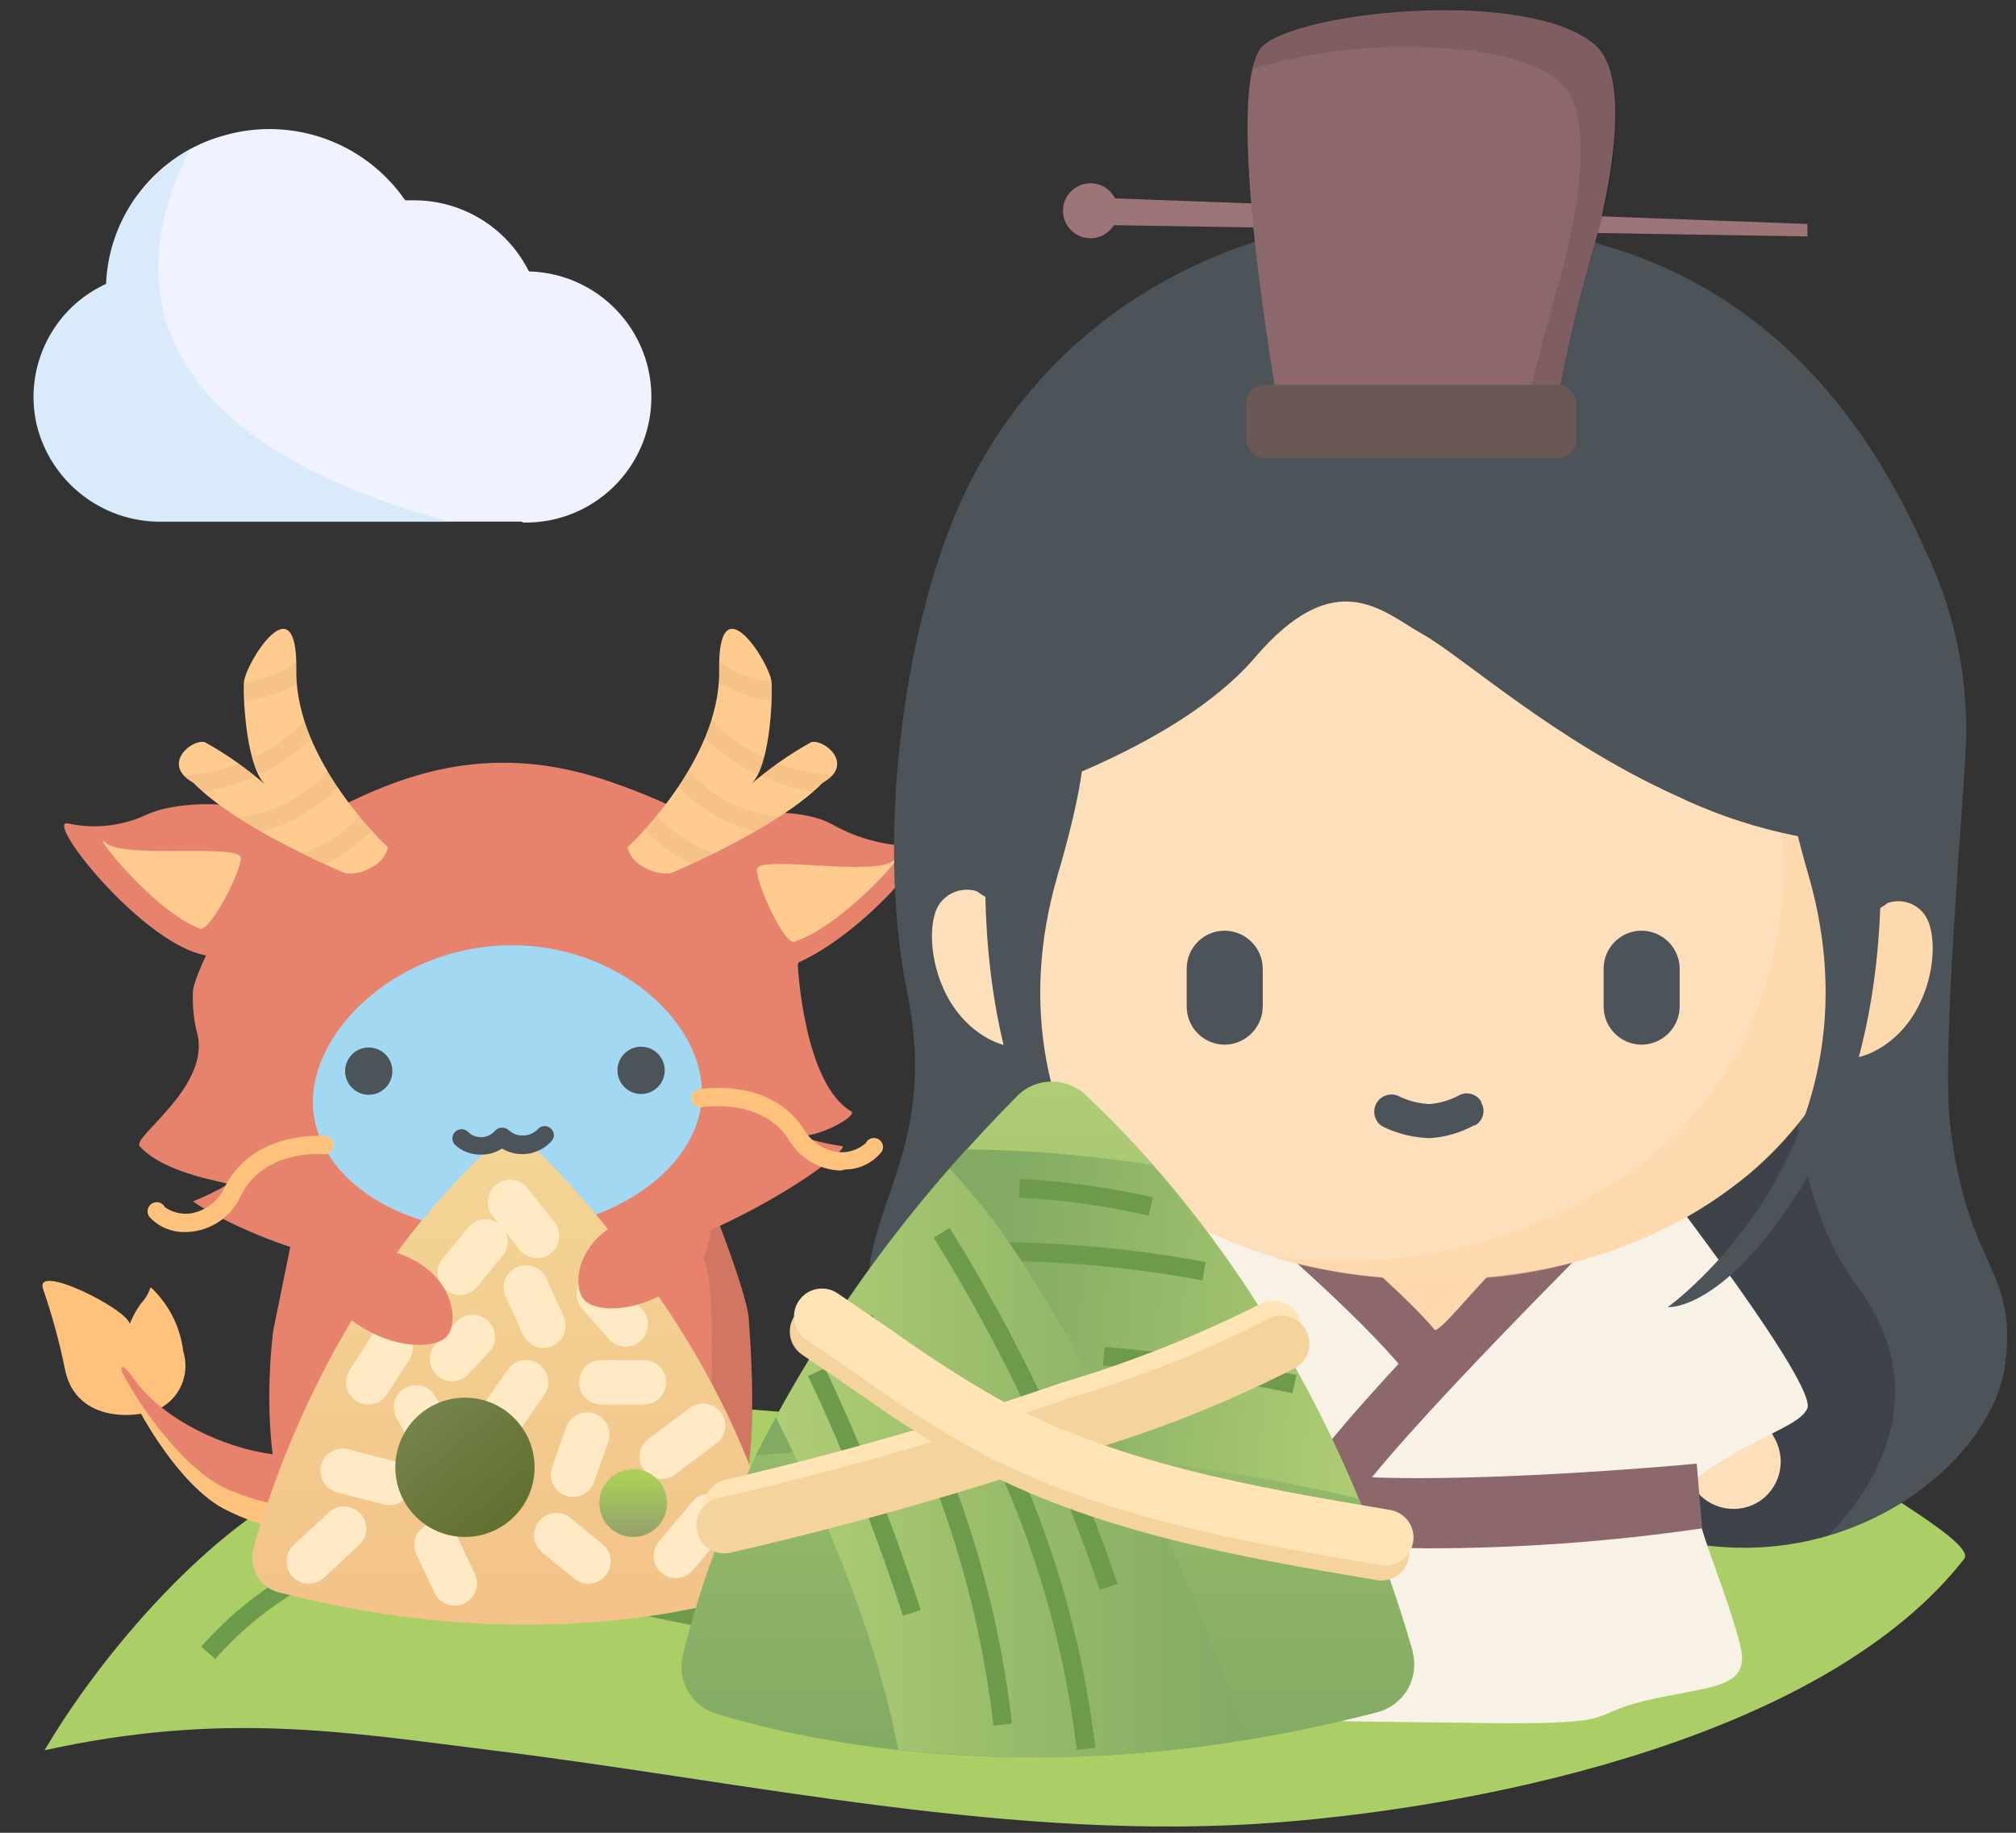 <svg id="ealld7u5h6k71" xmlns="http://www.w3.org/2000/svg" xmlns:xlink="http://www.w3.org/1999/xlink" viewBox="0 0 110 100" shape-rendering="geometricPrecision" text-rendering="geometricPrecision"><rect x="0" y="0" width="110" height="100" fill="#333333" stroke="none"/><style><![CDATA[#ealld7u5h6k718_tr {animation: ealld7u5h6k718_tr__tr 3000ms linear infinite normal forwards}@keyframes ealld7u5h6k718_tr__tr { 0% {transform: translate(27.041px,68.281px) rotate(0deg)} 6.667% {transform: translate(27.041px,68.281px) rotate(0deg);animation-timing-function: cubic-bezier(0,0,0.58,1)} 23.333% {transform: translate(27.041px,68.281px) rotate(-4deg)} 43.333% {transform: translate(27.041px,68.281px) rotate(4deg);animation-timing-function: cubic-bezier(0.42,0,1,1)} 60% {transform: translate(27.041px,68.281px) rotate(0deg)} 100% {transform: translate(27.041px,68.281px) rotate(0deg)} }#ealld7u5h6k750_tr {animation: ealld7u5h6k750_tr__tr 3000ms linear infinite normal forwards}@keyframes ealld7u5h6k750_tr__tr { 0% {transform: translate(19.163px,81.76px) rotate(0deg)} 3.333% {transform: translate(19.163px,81.76px) rotate(0deg);animation-timing-function: cubic-bezier(0.42,0,1,1)} 16.667% {transform: translate(19.163px,81.76px) rotate(-11.597deg)} 33.333% {transform: translate(19.163px,81.76px) rotate(12.029deg)} 50% {transform: translate(19.163px,81.76px) rotate(-11.597deg)} 66.667% {transform: translate(19.163px,81.76px) rotate(0deg)} 100% {transform: translate(19.163px,81.76px) rotate(0deg)} }#ealld7u5h6k788_tr {animation: ealld7u5h6k788_tr__tr 3000ms linear infinite normal forwards}@keyframes ealld7u5h6k788_tr__tr { 0% {transform: translate(78.101px,82.704px) rotate(0deg)} 6.667% {transform: translate(78.101px,82.704px) rotate(0deg)} 23.333% {transform: translate(78.101px,82.704px) rotate(3deg)} 43.333% {transform: translate(78.101px,82.704px) rotate(-4deg)} 60% {transform: translate(78.101px,82.704px) rotate(0deg)} 100% {transform: translate(78.101px,82.704px) rotate(0deg)} }#ealld7u5h6k7128_tr {animation: ealld7u5h6k7128_tr__tr 3000ms linear infinite normal forwards}@keyframes ealld7u5h6k7128_tr__tr { 0% {transform: translate(78.101px,69.031px) rotate(0deg)} 6.667% {transform: translate(78.101px,69.031px) rotate(0deg)} 23.333% {transform: translate(78.101px,69.031px) rotate(4deg)} 43.333% {transform: translate(78.101px,69.031px) rotate(-5deg)} 60% {transform: translate(78.101px,69.031px) rotate(0deg)} 100% {transform: translate(78.101px,69.031px) rotate(0deg)} }#ealld7u5h6k7174_to {animation: ealld7u5h6k7174_to__to 3000ms linear infinite normal forwards}@keyframes ealld7u5h6k7174_to__to { 0% {transform: translate(78.101px,23.77px)} 6.667% {transform: translate(78.101px,23.77px)} 23.333% {transform: translate(81.101px,23.77px)} 43.333% {transform: translate(73.101px,23.77px)} 60% {transform: translate(78.101px,23.77px)} 100% {transform: translate(78.101px,23.77px)} }#ealld7u5h6k7174_tr {animation: ealld7u5h6k7174_tr__tr 3000ms linear infinite normal forwards}@keyframes ealld7u5h6k7174_tr__tr { 0% {transform: rotate(0deg)} 6.667% {transform: rotate(0deg)} 23.333% {transform: rotate(6.575deg)} 43.333% {transform: rotate(-6deg)} 60% {transform: rotate(0deg)} 100% {transform: rotate(0deg)} }#ealld7u5h6k7206_to {animation: ealld7u5h6k7206_to__to 3000ms linear infinite normal forwards}@keyframes ealld7u5h6k7206_to__to { 0% {transform: translate(57.176px,77.448px)} 10% {transform: translate(57.176px,77.448px);animation-timing-function: cubic-bezier(0,0,0.58,1)} 26.667% {transform: translate(57.176px,54.448px);animation-timing-function: cubic-bezier(0.42,0,1,1)} 43.333% {transform: translate(57.176px,77.448px)} 100% {transform: translate(57.176px,77.448px)} }#ealld7u5h6k7206_tr {animation: ealld7u5h6k7206_tr__tr 3000ms linear infinite normal forwards}@keyframes ealld7u5h6k7206_tr__tr { 0% {transform: rotate(0deg)} 10% {transform: rotate(0deg);animation-timing-function: cubic-bezier(0.42,0,0.58,1)} 43.333% {transform: rotate(360deg)} 100% {transform: rotate(360deg)} }#ealld7u5h6k7222_to {animation: ealld7u5h6k7222_to__to 3000ms linear infinite normal forwards}@keyframes ealld7u5h6k7222_to__to { 0% {transform: translate(27.842px,62.222px)} 6.667% {transform: translate(27.842px,62.222px);animation-timing-function: cubic-bezier(0,0,0.58,1)} 23.333% {transform: translate(27.527px,62.222px)} 43.333% {transform: translate(28.842px,62.222px);animation-timing-function: cubic-bezier(0.42,0,1,1)} 60% {transform: translate(27.842px,62.222px)} 100% {transform: translate(27.842px,62.222px)} }#ealld7u5h6k7222_tr {animation: ealld7u5h6k7222_tr__tr 3000ms linear infinite normal forwards}@keyframes ealld7u5h6k7222_tr__tr { 0% {transform: rotate(0deg)} 6.667% {transform: rotate(0deg)} 23.333% {transform: rotate(-5deg)} 43.333% {transform: rotate(4deg)} 60% {transform: rotate(0deg)} 100% {transform: rotate(0deg)} }#ealld7u5h6k7228_to {animation: ealld7u5h6k7228_to__to 3000ms linear infinite normal forwards}@keyframes ealld7u5h6k7228_to__to { 0% {transform: translate(18.685px,17.786px)} 3.333% {transform: translate(18.685px,17.786px)} 30% {transform: translate(30.685px,17.786px)} 63.333% {transform: translate(18.685px,17.786px)} 100% {transform: translate(18.685px,17.786px)} }]]></style><defs><linearGradient id="ealld7u5h6k7186-fill" x1="28.114" y1="62.627" x2="28.114" y2="89.078" spreadMethod="pad" gradientUnits="userSpaceOnUse"><stop id="ealld7u5h6k7186-fill-0" offset="0%" stop-color="rgb(243,213,149)"/><stop id="ealld7u5h6k7186-fill-1" offset="100%" stop-color="rgb(243,194,137)"/></linearGradient><linearGradient id="ealld7u5h6k7204-fill" x1="-2.799" y1="-2.396" x2="2.131" y2="3.394" spreadMethod="pad" gradientUnits="userSpaceOnUse"><stop id="ealld7u5h6k7204-fill-0" offset="0%" stop-color="rgb(116,131,74)"/><stop id="ealld7u5h6k7204-fill-1" offset="100%" stop-color="rgb(95,112,47)"/></linearGradient><linearGradient id="ealld7u5h6k7205-fill" x1="0.006" y1="-1.434" x2="0.006" y2="2.266" spreadMethod="pad" gradientUnits="userSpaceOnUse"><stop id="ealld7u5h6k7205-fill-0" offset="0%" stop-color="rgb(171,207,89)"/><stop id="ealld7u5h6k7205-fill-1" offset="100%" stop-color="rgb(143,155,110)"/></linearGradient><linearGradient id="ealld7u5h6k7208-fill" x1="57.18" y1="59.096" x2="57.18" y2="95.966" spreadMethod="pad" gradientUnits="userSpaceOnUse"><stop id="ealld7u5h6k7208-fill-0" offset="0%" stop-color="rgb(175,205,116)"/><stop id="ealld7u5h6k7208-fill-1" offset="100%" stop-color="rgb(129,170,99)"/></linearGradient><linearGradient id="ealld7u5h6k7209-fill" x1="75.043" y1="74.564" x2="53.665" y2="72.09" spreadMethod="pad" gradientUnits="userSpaceOnUse"><stop id="ealld7u5h6k7209-fill-0" offset="0%" stop-color="rgb(175,205,116)"/><stop id="ealld7u5h6k7209-fill-1" offset="100%" stop-color="rgb(129,170,99)"/></linearGradient><linearGradient id="ealld7u5h6k7213-fill" x1="42.426" y1="80.148" x2="68.086" y2="80.148" spreadMethod="pad" gradientUnits="userSpaceOnUse"><stop id="ealld7u5h6k7213-fill-0" offset="0%" stop-color="rgb(175,205,116)"/><stop id="ealld7u5h6k7213-fill-1" offset="100%" stop-color="rgb(129,170,99)"/></linearGradient></defs><g id="ealld7u5h6k72"><rect id="ealld7u5h6k73" width="110" height="100" rx="0" ry="0" fill="none" stroke="none" stroke-width="1"/><g id="ealld7u5h6k74"><g id="ealld7u5h6k75"><path id="ealld7u5h6k76" d="M37,76.73C48.35,76.91,60,80.07,71.11,81.09C82.5,82.09,81,74.81,100.95,79.71C99.95,80.08,107.95,84.06,107.17,85.06C99.7,94.62,81.7,98.49,69.79,99.43C55.44,100.56,40.84,97.22,26.84,95.5C18.84,94.5,12.13,93.36,2.43,95.5C5.37,90.5,10.93,83.89,16.43,81.07C23.06,77.66,30,76.62,37,76.73Z" fill="rgb(171,206,103)" stroke="none" stroke-width="1"/><path id="ealld7u5h6k77" d="M11.36,90.18C12.85,88.496,14.619,87.082,16.59,86C22.32,82.8,29.16,82.11,35.7,82.62C42.24,83.13,48.64,84.76,55.1,85.91C61.56,87.06,68.24,87.75,74.66,86.37" fill="none" stroke="rgb(110,155,75)" stroke-width="1.02" stroke-miterlimit="10"/><path id="ealld7u5h6k78" d="M34.08,87.3C48,90.19,62.41,93,76.33,90.05C81.886,88.891,87.221,86.849,92.13,84" fill="none" stroke="rgb(110,155,75)" stroke-width="1.22" stroke-miterlimit="10"/></g></g><g id="ealld7u5h6k79"><g id="ealld7u5h6k710"><g id="ealld7u5h6k711"><g id="ealld7u5h6k712"><g id="ealld7u5h6k713"><g id="ealld7u5h6k714"><path id="ealld7u5h6k715" d="M16.58,64.39L14.91,72.6C14.91,72.6,13,86.27,20.55,87C23.02,87.22,25.45,86.21,28.34,86.06C32.96,85.81,34.22,87.4,37.72,86.06C41.22,84.72,41.29,77.64,40.86,72C40.77,70.27,37.86,63.29,37.86,63.29Z" fill="rgb(231,131,109)" stroke="none" stroke-width="1"/></g><g id="ealld7u5h6k716" opacity="0.1"><path id="ealld7u5h6k717" d="M21.3,87.05L21.3,87.05C21.05,87.05,20.79,87.05,20.56,87.05C18.77,86.891,17.184,85.832,16.35,84.24C16.973,84.56,17.652,84.757,18.35,84.82C18.59,84.82,18.82,84.82,19.08,84.82C20.269,84.779,21.451,84.621,22.61,84.35C23.774,84.1,24.953,83.929,26.14,83.84L27.14,83.84C28.223,83.85,29.304,83.95,30.37,84.14L30.67,84.14C31.401,84.288,32.144,84.372,32.89,84.39C33.808,84.383,34.716,84.206,35.57,83.87C37.13,83.29,38.16,81.46,38.57,78.44C38.918,75.552,38.952,72.635,38.67,69.74C38.184,67.541,37.488,65.395,36.59,63.33L37.89,63.26L37.89,63.26C38.19,63.98,40.8,70.34,40.89,71.95C41.18,74.844,41.15,77.762,40.8,80.65C40.34,83.65,39.32,85.5,37.75,86.08C36.898,86.412,35.994,86.588,35.08,86.6C34.331,86.582,33.585,86.498,32.85,86.35L32.55,86.35C31.481,86.147,30.398,86.03,29.31,86C29,86,28.67,86,28.31,86C27.119,86.084,25.936,86.255,24.77,86.51C23.632,86.797,22.471,86.978,21.3,87.05Z" fill="rgb(0,0,0)" stroke="none" stroke-width="1"/></g></g></g></g><g id="ealld7u5h6k718_tr" transform="translate(27.041,68.281) rotate(0)"><g id="ealld7u5h6k718" transform="translate(-27.041,-68.281)"><g id="ealld7u5h6k719"><path id="ealld7u5h6k720" d="M10.53,54.09C10.53,53.26,13.42,46.59,18.39,44.09C21.59,42.51,26.39,40.37,32.93,42.53C45.31,46.64,43.53,52.66,43.53,52.66C43.53,52.66,43.85,59.17,46.48,60.66C46.67,61.01,44.33,62.19,43.54,61.93C44.315,62.22,45.12,62.421,45.94,62.53C46.76,62.639,36.94,69.96,27.17,69.87C17.4,69.78,11.55,66.27,10.53,65.55C11.186,65.289,11.821,64.978,12.43,64.62C12.62,64.52,9.08,64.14,7.63,62.55C7.15,62.07,11.34,59.42,10.8,56.55C10.58,55.75,10.489,54.919,10.53,54.09Z" fill="rgb(231,131,109)" stroke="none" stroke-width="1"/></g><g id="ealld7u5h6k721"><g id="ealld7u5h6k722"><path id="ealld7u5h6k723" d="M16.54,46.13C16.37,43.86,10.54,43.34,8.06,44.42C6.711,45.07,5.183,45.25,3.72,44.93C2.257,44.61,8.4,52.32,11.81,52.17C15.22,52.02,16.7,48.4,16.54,46.13Z" fill="rgb(231,131,109)" stroke="none" stroke-width="1"/></g><g id="ealld7u5h6k724"><path id="ealld7u5h6k725" d="M5.79,46C4.79,45.11,8.29,49.66,10.85,50.64C11.33,51.08,13.14,47.64,13.14,46.82C13.14,46,6.84,46.88,5.79,46Z" fill="rgb(255,203,142)" stroke="none" stroke-width="1"/></g><g id="ealld7u5h6k726"><path id="ealld7u5h6k727" d="M37.07,46.69C37.36,44.43,43.07,43.69,45.39,44.97C46.775,45.753,48.339,46.166,49.93,46.17C51.521,46.174,44.93,53.3,41.48,52.97C40.19,48.59,40.41,49.45,37.07,46.69Z" fill="rgb(231,131,109)" stroke="none" stroke-width="1"/></g><g id="ealld7u5h6k728"><path id="ealld7u5h6k729" d="M48.69,47C49.78,46.16,45.99,50.52,43.39,51.36C42.88,51.77,41.26,48.22,41.3,47.43C41.34,46.64,47.59,47.81,48.69,47Z" fill="rgb(255,203,142)" stroke="none" stroke-width="1"/></g></g><g id="ealld7u5h6k730"><path id="ealld7u5h6k731" d="M27.29,51.59C33.14,51.28,38.05,55.28,38.29,59.32C38.53,63.36,33.93,66.88,28.08,67.19C22.23,67.5,17.32,64.47,17.08,60.43C16.84,56.39,21.44,51.89,27.29,51.59Z" fill="rgb(163,216,242)" stroke="none" stroke-width="1"/></g><g id="ealld7u5h6k732"><g id="ealld7u5h6k733"><g id="ealld7u5h6k734"><circle id="ealld7u5h6k735" r="1.29" transform="matrix(1 0 0 1 20.12 58.443)" fill="rgb(76,84,90)" stroke="none" stroke-width="1"/></g></g><g id="ealld7u5h6k736"><g id="ealld7u5h6k737"><circle id="ealld7u5h6k738" r="1.29" transform="matrix(1 0 0 1 34.98 58.4)" fill="rgb(76,84,90)" stroke="none" stroke-width="1"/></g></g><g id="ealld7u5h6k739"><path id="ealld7u5h6k740" d="M10.15,67.22C9.393,67.256,8.659,66.951,8.15,66.39C8.038,66.238,8.022,66.036,8.107,65.868C8.193,65.699,8.366,65.594,8.554,65.594C8.743,65.595,8.915,65.701,9,65.87C9.403,66.148,9.894,66.269,10.38,66.21C11.241,66.073,11.969,65.497,12.3,64.69C13.88,61.69,17.58,61.97,17.74,61.98C18.016,62.002,18.222,62.244,18.2,62.52C18.178,62.796,17.936,63.002,17.66,62.98C17.384,62.958,14.45,62.76,13.18,65.16C12.683,66.35,11.548,67.151,10.26,67.22Z" fill="rgb(255,194,124)" stroke="none" stroke-width="1"/></g><g id="ealld7u5h6k741"><path id="ealld7u5h6k742" d="M45.88,63.87C44.679,63.833,43.586,63.169,43,62.12C41.48,59.86,38.34,60.41,38.31,60.41C38.179,60.439,38.043,60.413,37.933,60.337C37.822,60.261,37.749,60.142,37.73,60.01C37.681,59.74,37.86,59.481,38.13,59.43C38.29,59.43,41.94,58.75,43.83,61.56C44.242,62.325,45.022,62.821,45.89,62.87L45.89,62.87C46.386,62.877,46.868,62.698,47.24,62.37C47.296,62.251,47.398,62.16,47.522,62.117C47.646,62.073,47.782,62.082,47.9,62.14C48.02,62.198,48.111,62.302,48.154,62.427C48.197,62.553,48.189,62.691,48.13,62.81C47.652,63.432,46.915,63.801,46.13,63.81Z" fill="rgb(255,194,124)" stroke="none" stroke-width="1"/></g><g id="ealld7u5h6k743"><path id="ealld7u5h6k744" d="M21.17,46.23C21.17,46.23,16.1,41.56,16.17,36.58C16.24,31.6,13.37,36.23,13.31,37.23C13.25,38.23,13.48,42.1,14.57,42.89C13.526,41.97,12.386,41.165,11.17,40.49C10.46,40.33,8.93,41.6,10.33,42.57L10.57,42.73C13.04,45.24,18.82,47.64,18.82,47.64C19.326,47.707,19.839,47.594,20.27,47.32C20.721,47.114,21.053,46.712,21.17,46.23Z" fill="rgb(255,203,142)" stroke="none" stroke-width="1"/></g><g id="ealld7u5h6k745"><path id="ealld7u5h6k746" d="M34.24,46.23C34.24,46.23,39.32,41.56,39.24,36.58C39.16,31.6,42.04,36.23,42.1,37.23C42.16,38.23,42,42.1,40.86,42.89C41.909,41.972,43.052,41.167,44.27,40.49C44.97,40.33,46.51,41.6,45.11,42.57L44.87,42.73C42.39,45.24,36.61,47.64,36.61,47.64C36.104,47.706,35.591,47.593,35.16,47.32C34.701,47.118,34.362,46.716,34.24,46.23Z" fill="rgb(255,203,142)" stroke="none" stroke-width="1"/></g></g></g></g><g id="ealld7u5h6k747"><path id="ealld7u5h6k748" d="M27.58,69.86C31.67,69.64,35.21,73.63,35.48,78.76C35.75,83.89,32.48,84.71,28.37,84.92C24.26,85.13,20.92,84.67,20.65,79.53C20.38,74.39,23.49,70.07,27.58,69.86Z" fill="rgb(255,255,255)" stroke="none" stroke-width="1"/></g></g><g id="ealld7u5h6k749"><g id="ealld7u5h6k750_tr" transform="translate(19.163,81.76) rotate(0)"><g id="ealld7u5h6k750" transform="translate(-19.163,-81.76)"><g id="ealld7u5h6k751"><path id="ealld7u5h6k752" d="M8.84,76.78C7.63,77.43,4.19,77.7,3.56,74.78C3.257,73.271,2.852,71.785,2.35,70.33C1.848,68.875,6.89,71.4,7.08,72.23C7.72,70.76,7.85,71.23,8.22,70.23C9.21,71.153,9.841,72.396,10,73.74C10.362,74.9,9.882,76.156,8.84,76.78Z" fill="rgb(255,194,124)" stroke="none" stroke-width="1"/></g><g id="ealld7u5h6k753"><path id="ealld7u5h6k754" d="M18.43,79C15.55,80.36,9.58,78.41,7.33,75.27C5.08,72.13,8.68,80.72,12.48,82.43C16.28,84.14,18.43,83.66,18.43,83.66C18.43,83.66,20.08,81.9,18.43,79Z" fill="rgb(231,131,109)" stroke="none" stroke-width="1"/></g><g id="ealld7u5h6k755"><path id="ealld7u5h6k756" d="M17.63,83.74L17.63,83.74C15.838,83.68,14.079,83.24,12.47,82.45C9.62,81.16,6.92,76,6.66,74.86C7.52,76.57,10.13,80.41,12.66,81.36C14.156,81.966,15.747,82.305,17.36,82.36C17.807,82.372,18.254,82.329,18.69,82.23C18.883,81.963,19.028,81.666,19.12,81.35C19.18,82.209,18.92,83.061,18.39,83.74C18.137,83.763,17.883,83.763,17.63,83.74Z" fill="rgb(255,194,124)" stroke="none" stroke-width="1"/></g></g></g></g><g id="ealld7u5h6k757" clip-path="url(#ealld7u5h6k769)"><g id="ealld7u5h6k758"><g id="ealld7u5h6k759"><g id="ealld7u5h6k760" opacity="0.04"><g id="ealld7u5h6k761"><path id="ealld7u5h6k762" d="M39.23,47.66C36.797,47.046,34.765,45.377,33.69,43.11L34.59,42.68C35.546,44.673,37.337,46.138,39.48,46.68Z" fill="rgb(0,0,0)" stroke="none" stroke-width="1"/></g><g id="ealld7u5h6k763"><path id="ealld7u5h6k764" d="M43.28,45.61C40.368,45.616,37.649,44.153,36.05,41.72L36.89,41.17C38.319,43.335,40.746,44.629,43.34,44.61L43.34,45.61Z" fill="rgb(0,0,0)" stroke="none" stroke-width="1"/></g><g id="ealld7u5h6k765"><path id="ealld7u5h6k766" d="M45.91,43.34C42.738,43.283,39.742,41.871,37.68,39.46L38.47,38.84C41.2,42.3,45.79,42.34,45.92,42.34L45.92,42.34L45.92,43.34Z" fill="rgb(0,0,0)" stroke="none" stroke-width="1"/></g><g id="ealld7u5h6k767"><path id="ealld7u5h6k768" d="M43.13,38.28C41.11,38.335,39.158,37.549,37.74,36.11L38.46,35.42C40.96,38.03,44.69,37.13,44.73,37.12L44.98,38.12C44.37,38.236,43.751,38.29,43.13,38.28Z" fill="rgb(0,0,0)" stroke="none" stroke-width="1"/></g></g></g></g><clipPath id="ealld7u5h6k769"><path id="ealld7u5h6k770" d="M34.24,46.22C34.24,46.22,39.32,41.56,39.24,36.58C39.16,31.6,42.04,36.23,42.1,37.23C42.16,38.23,42,42.1,40.86,42.89C41.909,41.972,43.052,41.167,44.27,40.49C44.97,40.33,46.51,41.6,45.11,42.57L44.87,42.73C42.39,45.23,36.61,47.64,36.61,47.64C36.104,47.701,35.593,47.588,35.16,47.32C34.699,47.116,34.359,46.71,34.24,46.22Z" fill="none" stroke="none" stroke-width="1"/></clipPath></g><g id="ealld7u5h6k771" clip-path="url(#ealld7u5h6k783)"><g id="ealld7u5h6k772"><g id="ealld7u5h6k773"><g id="ealld7u5h6k774" opacity="0.04"><g id="ealld7u5h6k775"><path id="ealld7u5h6k776" d="M16.23,47.68C18.666,47.065,20.698,45.392,21.77,43.12L20.87,42.69C19.917,44.685,18.125,46.152,15.98,46.69Z" fill="rgb(0,0,0)" stroke="none" stroke-width="1"/></g><g id="ealld7u5h6k777"><path id="ealld7u5h6k778" d="M12.18,45.63C15.094,45.636,17.814,44.169,19.41,41.73L18.57,41.18C17.142,43.347,14.715,44.645,12.12,44.63L12.12,45.63Z" fill="rgb(0,0,0)" stroke="none" stroke-width="1"/></g><g id="ealld7u5h6k779"><path id="ealld7u5h6k780" d="M9.55,43.35C12.721,43.298,15.718,41.889,17.78,39.48L17,38.86C14.27,42.32,9.68,42.35,9.55,42.35L9.55,42.35L9.55,43.35Z" fill="rgb(0,0,0)" stroke="none" stroke-width="1"/></g><g id="ealld7u5h6k781"><path id="ealld7u5h6k782" d="M12.33,38.3C14.351,38.351,16.303,37.562,17.72,36.12L17,35.43C14.5,38.04,10.77,37.14,10.73,37.13L10.48,38.13C11.088,38.259,11.709,38.316,12.33,38.3Z" fill="rgb(0,0,0)" stroke="none" stroke-width="1"/></g></g></g></g><clipPath id="ealld7u5h6k783"><path id="ealld7u5h6k784" d="M21.22,46.24C21.22,46.24,16.14,41.57,16.22,36.59C16.3,31.61,13.42,36.24,13.36,37.24C13.3,38.24,13.54,42.12,14.63,42.9C13.581,41.985,12.438,41.184,11.22,40.51C10.52,40.34,8.98,41.61,10.38,42.59L10.62,42.75C13.1,45.25,18.88,47.66,18.88,47.66C19.387,47.718,19.898,47.601,20.33,47.33C20.779,47.124,21.108,46.721,21.22,46.24Z" fill="none" stroke="none" stroke-width="1"/></clipPath></g></g><g id="ealld7u5h6k785"><g id="ealld7u5h6k786"><g id="ealld7u5h6k787"><g id="ealld7u5h6k788_tr" transform="translate(78.101,82.704) rotate(0)"><g id="ealld7u5h6k788" transform="translate(-78.101,-82.704)"><g id="ealld7u5h6k789"><g id="ealld7u5h6k790"><g id="ealld7u5h6k791"><path id="ealld7u5h6k792" d="M52.74,26.7C49.38,33.6,47.74,45.44,49.49,54.1C51.42,63.54,46.24,66.25,47.55,72.59C49.36,78.14,54.17,82.12,62.11,82.59C70.05,83.06,81.78,81.78,91.3,84C100.82,86.22,108.68,79.79,109.4,74.48C110.12,69.17,107.33,69.3,106.4,61.34C105.98,57.48,106.93,46.28,107.23,41.42C107.509,37.502,106.761,33.58,105.06,30.04C103,25.44,98.31,16.53,87.6,13.42C74.33,8.86,59,13.8,52.74,26.7Z" fill="rgb(76,84,90)" stroke="none" stroke-width="1"/></g></g></g><g id="ealld7u5h6k793" clip-path="url(#ealld7u5h6k7103)"><g id="ealld7u5h6k794"><g id="ealld7u5h6k795"><g id="ealld7u5h6k796"><g id="ealld7u5h6k797"><g id="ealld7u5h6k798" opacity="0.2"><g id="ealld7u5h6k799"><g id="ealld7u5h6k7100"><g id="ealld7u5h6k7101"><path id="ealld7u5h6k7102" d="M58.53,45.3C58.53,45.3,59.16,59.44,56.21,66.57C53.26,73.7,52.27,79.64,64.21,84.36C76.15,89.08,94.45,87,97,85.86C99.55,84.72,107,77.71,101.32,70.15C95.64,62.59,98.32,47.08,98.32,47.08Z" fill="rgb(0,0,0)" stroke="none" stroke-width="1"/></g></g></g></g></g></g></g></g><clipPath id="ealld7u5h6k7103"><path id="ealld7u5h6k7104" d="M52.74,26.7C49.38,33.61,47.74,45.44,49.49,54.1C51.42,63.54,46.24,66.26,47.55,72.59C49.36,78.14,54.17,82.12,62.11,82.59C70.05,83.06,81.78,81.78,91.3,84C100.82,86.22,108.68,79.79,109.4,74.48C110.12,69.17,107.33,69.3,106.4,61.34C105.69,54.84,106.98,43.24,107.22,38.34C107.46,33.44,101.96,17.34,87.85,13.22C74.61,8.68,59,13.8,52.74,26.7Z" fill="none" stroke="none" stroke-width="1"/></clipPath></g></g></g><g id="ealld7u5h6k7105"><g id="ealld7u5h6k7106"><g id="ealld7u5h6k7107"><path id="ealld7u5h6k7108" d="M91.9,74.75L94.19,73.5L94.19,73.5L96.84,78.5C97.528,79.746,97.081,81.313,95.84,82.01L95.84,82.01C94.59,82.693,93.024,82.248,92.32,81.01L90.85,78.22C90.18,76.958,90.659,75.392,91.92,74.72Z" fill="rgb(253,223,188)" stroke="none" stroke-width="1"/></g></g><g id="ealld7u5h6k7109"><g id="ealld7u5h6k7110"><path id="ealld7u5h6k7111" d="M90.61,64.5C90.61,64.5,99.21,75.63,98.61,76.86C98.01,78.09,94.61,78.53,90.61,82.26C86.61,85.99,87.61,65.02,88.61,64.51C89.234,64.178,89.982,64.174,90.61,64.5Z" fill="rgb(248,242,230)" stroke="none" stroke-width="1"/></g></g></g><g id="ealld7u5h6k7112"><g id="ealld7u5h6k7113"><path id="ealld7u5h6k7114" d="M65.77,74.75L63.47,73.5L63.47,73.5L60.83,78.5C60.142,79.746,60.589,81.313,61.83,82.01L61.83,82.01C63.076,82.698,64.643,82.251,65.34,81.01L66.82,78.22C67.478,76.957,67.002,75.399,65.75,74.72Z" fill="rgb(253,223,188)" stroke="none" stroke-width="1"/></g></g><g id="ealld7u5h6k7115"><g id="ealld7u5h6k7116"><g id="ealld7u5h6k7117"><path id="ealld7u5h6k7118" d="M69.89,63.93L87.57,63.93C89.18,63.827,90.573,65.041,90.69,66.65L92.77,82.94C92.77,83.6,94.37,87.37,94.96,89.8C95.55,92.23,93.21,91.96,89.75,92.8C86.29,93.64,88.89,94.14,80,94C71.11,93.86,63.39,94.17,63.18,91C63,88.77,64.74,83.55,64.7,83L66.77,66.71C66.821,65.937,67.178,65.216,67.761,64.705C68.345,64.195,69.107,63.938,69.88,63.99Z" fill="rgb(248,242,230)" stroke="none" stroke-width="1"/></g></g></g><g id="ealld7u5h6k7119"><g id="ealld7u5h6k7120"><path id="ealld7u5h6k7121" d="M77.36,75.82C76,73.49,70.07,68.24,67.9,66.42L69.83,64.12C70.67,64.83,78.09,71.12,79.95,74.31Z" fill="rgb(140,104,108)" stroke="none" stroke-width="1"/></g><g id="ealld7u5h6k7122"><path id="ealld7u5h6k7123" d="M73.67,82.19L71.14,80.58C73.62,76.69,85.08,65.36,85.57,64.88L87.67,67C87.56,67.13,76,78.59,73.67,82.19Z" fill="rgb(140,104,108)" stroke="none" stroke-width="1"/></g></g><g id="ealld7u5h6k7124"><g id="ealld7u5h6k7125"><g id="ealld7u5h6k7126"><path id="ealld7u5h6k7127" d="M66.55,64.55C66.55,64.55,59.89,72.88,58.85,76.77C58.849,77.571,59.246,78.321,59.91,78.77C61.01,79.77,64.28,80.6,65.44,87.62C66.91,96.62,69.84,65.08,68.79,64.56C68.075,64.257,67.268,64.253,66.55,64.55Z" fill="rgb(248,242,230)" stroke="none" stroke-width="1"/></g></g></g><g id="ealld7u5h6k7128_tr" transform="translate(78.101,69.031) rotate(0)"><g id="ealld7u5h6k7128" transform="translate(-78.101,-69.031)"><g id="ealld7u5h6k7129"><g id="ealld7u5h6k7130"><g id="ealld7u5h6k7131"><path id="ealld7u5h6k7132" d="M78.2,23.77C91.647,23.842,102.51,34.763,102.51,48.21C102.51,61.71,91.64,69.81,78.2,69.81C64.76,69.81,53.82,61.73,53.82,48.22C53.82,34.756,64.706,23.825,78.17,23.77Z" fill="rgb(253,223,188)" stroke="none" stroke-width="1"/></g></g></g><g id="ealld7u5h6k7133" opacity="0.6"><g id="ealld7u5h6k7134"><g id="ealld7u5h6k7135"><path id="ealld7u5h6k7136" d="M78.1,69.81C75.142,69.832,72.197,69.418,69.36,68.58C70.536,68.709,71.717,68.772,72.9,68.77C79.16,68.926,85.278,66.884,90.19,63C92.391,61.161,94.159,58.86,95.37,56.26C96.663,53.437,97.322,50.365,97.3,47.26C97.34,36.593,90.46,27.13,80.3,23.88C92.897,25.023,102.545,35.581,102.55,48.23C102.578,51.351,101.922,54.439,100.63,57.28C99.41,59.894,97.636,62.211,95.43,64.07C90.506,67.959,84.371,69.991,78.1,69.81Z" fill="rgb(255,213,163)" stroke="none" stroke-width="1"/></g></g></g><g id="ealld7u5h6k7137"><g id="ealld7u5h6k7138"><g id="ealld7u5h6k7139"><path id="ealld7u5h6k7140" d="M66.83,50.78L66.83,50.78C67.969,50.791,68.889,51.711,68.9,52.85L68.9,54.93C68.884,56.066,67.966,56.984,66.83,57L66.83,57C65.681,57,64.75,56.069,64.75,54.92L64.75,52.85C64.75,52.299,64.969,51.771,65.36,51.383C65.75,50.994,66.279,50.777,66.83,50.78Z" fill="rgb(76,84,90)" stroke="none" stroke-width="1"/></g></g></g><g id="ealld7u5h6k7141"><g id="ealld7u5h6k7142"><g id="ealld7u5h6k7143"><path id="ealld7u5h6k7144" d="M89.58,50.78L89.58,50.78C90.719,50.791,91.639,51.711,91.65,52.85L91.65,54.93C91.634,56.066,90.716,56.984,89.58,57L89.58,57C88.431,57,87.5,56.069,87.5,54.92L87.5,52.85C87.5,52.299,87.719,51.771,88.11,51.383C88.5,50.994,89.029,50.777,89.58,50.78Z" fill="rgb(76,84,90)" stroke="none" stroke-width="1"/></g></g></g><g id="ealld7u5h6k7145"><g id="ealld7u5h6k7146"><g id="ealld7u5h6k7147"><path id="ealld7u5h6k7148" d="M78,62.1C77.115,62.071,76.246,61.857,75.45,61.47C75.026,61.224,74.863,60.693,75.075,60.251C75.286,59.809,75.802,59.604,76.26,59.78C76.804,60.056,77.401,60.213,78.01,60.24C78.559,60.193,79.093,60.036,79.58,59.78C80.014,59.53,80.568,59.678,80.82,60.11L80.82,60.11L80.82,60.16C80.943,60.368,80.977,60.616,80.915,60.849C80.853,61.082,80.7,61.281,80.49,61.4L80.43,61.4C79.682,61.81,78.852,62.05,78,62.1Z" fill="rgb(76,84,90)" stroke="none" stroke-width="1"/></g></g></g><g id="ealld7u5h6k7149"><g id="ealld7u5h6k7150"><g id="ealld7u5h6k7151"><path id="ealld7u5h6k7152" d="M54.15,43.88C54.15,43.88,64.04,41.06,68.47,35.88C72.9,30.7,75.47,33.4,77.62,34.6C79.77,35.8,84.86,40.43,91.45,43.41C95.094,45.169,99.083,46.098,103.13,46.13C107.18,46.13,103.45,32.31,95.38,27.21C87.31,22.11,70.43,17.76,61.72,27.21C53.01,36.66,54.15,43.88,54.15,43.88Z" fill="rgb(76,84,90)" stroke="none" stroke-width="1"/></g></g></g><g id="ealld7u5h6k7153"><g id="ealld7u5h6k7154"><g id="ealld7u5h6k7155"><g id="ealld7u5h6k7156"><path id="ealld7u5h6k7157" d="M53.31,48.63C52.524,48.38,51.668,48.688,51.22,49.38C50.46,50.61,50.8,54.04,52.9,55.94C55,57.84,56.9,56.94,56.9,56.94C56.9,56.94,54.9,49.4,54.37,49.19C53.986,49.069,53.627,48.879,53.31,48.63Z" fill="rgb(253,223,188)" stroke="none" stroke-width="1"/></g></g></g><g id="ealld7u5h6k7158"><g id="ealld7u5h6k7159"><g id="ealld7u5h6k7160"><path id="ealld7u5h6k7161" d="M103,49.27C103.781,48.997,104.647,49.305,105.08,50.01C105.84,51.25,105.52,54.67,103.41,56.57C101.3,58.47,99.41,57.57,99.41,57.57C99.41,57.57,101.41,50.04,101.95,49.83C102.329,49.704,102.684,49.514,103,49.27Z" fill="rgb(254,217,173)" stroke="none" stroke-width="1"/></g></g></g><g id="ealld7u5h6k7162"><g id="ealld7u5h6k7163"><g id="ealld7u5h6k7164"><path id="ealld7u5h6k7165" d="M54.08,42.63C54.08,42.63,52.32,54.4,57,63C61.68,71.6,65.4,71.31,65.4,71.31C65.4,71.31,53.33,62.7,57.72,47.71C62.11,32.72,55,40.77,55,40.77Z" fill="rgb(76,84,90)" stroke="none" stroke-width="1"/></g></g></g><g id="ealld7u5h6k7166"><g id="ealld7u5h6k7167"><g id="ealld7u5h6k7168"><path id="ealld7u5h6k7169" d="M102.31,42.63C102.31,42.63,104.06,54.4,99.31,63.01C94.56,71.62,91,71.32,91,71.32C91,71.32,103,62.71,98.67,47.72C94.34,32.73,101.39,40.78,101.39,40.78Z" fill="rgb(76,84,90)" stroke="none" stroke-width="1"/></g></g></g></g></g></g></g></g><g id="ealld7u5h6k7170"><path id="ealld7u5h6k7171" d="M75.27,69.55C75.27,69.55,77.43,71.49,78.27,72.55C78.47,72.8,80.51,70.26,81.27,69.55C81.19,69.45,75.27,69.55,75.27,69.55Z" fill="rgb(254,216,172)" stroke="none" stroke-width="1"/></g><g id="ealld7u5h6k7172"><path id="ealld7u5h6k7173" d="M64.84,79.65C68.964,80.308,73.134,80.643,77.31,80.65C84.31,80.65,92.58,79.86,92.58,79.86L92.87,83.39C87.88,84.118,82.843,84.482,77.8,84.48C73.299,84.437,68.804,84.123,64.34,83.54C64.21,83.46,64.34,82.37,64.34,82.37Z" fill="rgb(140,104,108)" stroke="none" stroke-width="1"/></g><g id="ealld7u5h6k7174_to" transform="translate(78.101,23.77)"><g id="ealld7u5h6k7174_tr" transform="rotate(0)"><g id="ealld7u5h6k7174" transform="translate(-78.101,-23.77)"><g id="ealld7u5h6k7175"><circle id="ealld7u5h6k7176" r="1.5" transform="matrix(1 0 0 1 59.5 11.5)" fill="rgb(157,116,120)" stroke="none" stroke-width="1"/></g><g id="ealld7u5h6k7177"><path id="ealld7u5h6k7178" d="M60.43,10.81L60.43,12.28L98.62,12.9L98.62,12.22Z" fill="rgb(157,116,120)" stroke="none" stroke-width="1"/></g><g id="ealld7u5h6k7179"><path id="ealld7u5h6k7180" d="M69.83,22.66C69.83,22.66,66.5,4.32,69,2.42C71.5,0.52,83.44,-0.58,87,2.42C89.55,4.54,87,13.36,87,13.36C85.98,16.853,85.181,20.406,84.61,24C79.7,25.3,69.83,22.66,69.83,22.66Z" fill="rgb(140,104,108)" stroke="none" stroke-width="1"/></g><g id="ealld7u5h6k7181" opacity="0.1"><path id="ealld7u5h6k7182" d="M82.88,24.28L82.88,24.28C83.61,20.28,85.06,15.41,85.07,15.36C85.513,13.829,85.847,12.268,86.07,10.69C86.36,8.43,86.43,5.52,85.07,4.42C84.24,3.73,82.07,2.57,76.86,2.57C73.978,2.528,71.108,2.933,68.35,3.77C68.411,3.263,68.64,2.792,69,2.43C70.38,1.43,74.71,0.57,78.84,0.57C84.04,0.57,86.22,1.74,87.05,2.43C88.37,3.52,88.3,6.43,88.05,8.69C87.822,10.271,87.488,11.834,87.05,13.37C86.016,16.859,85.201,20.409,84.61,24C84.043,24.149,83.464,24.25,82.88,24.3Z" fill="rgb(0,0,0)" stroke="none" stroke-width="1"/></g><g id="ealld7u5h6k7183"><rect id="ealld7u5h6k7184" width="18" height="4" rx="1" ry="1" transform="matrix(1 0 0 1 68 21)" fill="rgb(105,88,83)" stroke="none" stroke-width="1"/></g></g></g></g></g><g id="ealld7u5h6k7185"><path id="ealld7u5h6k7186" d="M41.1,86.94C37.4,88.07,27.85,90.17,15.21,86.88C14.182,86.615,13.561,85.57,13.82,84.54L13.82,84.49C14.99,80.43,18.34,70.49,26.63,62.72C27.385,61.996,28.583,62.019,29.31,62.77C32.31,65.77,39.82,74.01,42.39,84.65C42.632,85.634,42.067,86.637,41.1,86.94Z" fill="url(#ealld7u5h6k7186-fill)" stroke="none" stroke-width="1"/><line id="ealld7u5h6k7187" x1="27.83" y1="65.58" x2="29.3" y2="67.43" fill="none" stroke="rgb(255,234,197)" stroke-width="2.43" stroke-linecap="round" stroke-miterlimit="10"/><line id="ealld7u5h6k7188" x1="26.49" y1="67.74" x2="25.09" y2="69.44" fill="none" stroke="rgb(255,234,197)" stroke-width="2.43" stroke-linecap="round" stroke-miterlimit="10"/><line id="ealld7u5h6k7189" x1="28.7" y1="70.25" x2="29.65" y2="72.33" fill="none" stroke="rgb(255,234,197)" stroke-width="2.43" stroke-linecap="round" stroke-miterlimit="10"/><line id="ealld7u5h6k7190" x1="32.67" y1="70.6" x2="34.14" y2="72.26" fill="none" stroke="rgb(255,234,197)" stroke-width="2.43" stroke-linecap="round" stroke-miterlimit="10"/><line id="ealld7u5h6k7191" x1="25.79" y1="72.95" x2="24.67" y2="74.15" fill="none" stroke="rgb(255,234,197)" stroke-width="2.43" stroke-linecap="round" stroke-miterlimit="10"/><line id="ealld7u5h6k7192" x1="21.3" y1="73.55" x2="20.1" y2="75.42" fill="none" stroke="rgb(255,234,197)" stroke-width="2.43" stroke-linecap="round" stroke-miterlimit="10"/><line id="ealld7u5h6k7193" x1="22.7" y1="76.79" x2="23.82" y2="78.8" fill="none" stroke="rgb(255,234,197)" stroke-width="2.43" stroke-linecap="round" stroke-miterlimit="10"/><line id="ealld7u5h6k7194" x1="28.7" y1="75.42" x2="27.54" y2="77.09" fill="none" stroke="rgb(255,234,197)" stroke-width="2.43" stroke-linecap="round" stroke-miterlimit="10"/><line id="ealld7u5h6k7195" x1="32.81" y1="75.42" x2="35.13" y2="75.42" fill="none" stroke="rgb(255,234,197)" stroke-width="2.43" stroke-linecap="round" stroke-miterlimit="10"/><line id="ealld7u5h6k7196" x1="38.36" y1="77.79" x2="36.11" y2="79.48" fill="none" stroke="rgb(255,234,197)" stroke-width="2.43" stroke-linecap="round" stroke-miterlimit="10"/><line id="ealld7u5h6k7197" x1="32.04" y1="78.28" x2="31.27" y2="80.46" fill="none" stroke="rgb(255,234,197)" stroke-width="2.43" stroke-linecap="round" stroke-miterlimit="10"/><line id="ealld7u5h6k7198" x1="27.83" y1="80.32" x2="26.21" y2="82.5" fill="none" stroke="rgb(255,234,197)" stroke-width="2.43" stroke-linecap="round" stroke-miterlimit="10"/><line id="ealld7u5h6k7199" x1="18.7" y1="80.25" x2="21.23" y2="80.91" fill="none" stroke="rgb(255,234,197)" stroke-width="2.43" stroke-linecap="round" stroke-miterlimit="10"/><line id="ealld7u5h6k7200" x1="18.77" y1="83.41" x2="16.85" y2="85.19" fill="none" stroke="rgb(255,234,197)" stroke-width="2.43" stroke-linecap="round" stroke-miterlimit="10"/><line id="ealld7u5h6k7201" x1="23.82" y1="84.3" x2="24.81" y2="86.39" fill="none" stroke="rgb(255,234,197)" stroke-width="2.43" stroke-linecap="round" stroke-miterlimit="10"/><line id="ealld7u5h6k7202" x1="30.35" y1="83.76" x2="32.11" y2="85.19" fill="none" stroke="rgb(255,234,197)" stroke-width="2.43" stroke-linecap="round" stroke-miterlimit="10"/><line id="ealld7u5h6k7203" x1="38.71" y1="82.71" x2="36.88" y2="84.89" fill="none" stroke="rgb(255,234,197)" stroke-width="2.43" stroke-linecap="round" stroke-miterlimit="10"/><circle id="ealld7u5h6k7204" r="3.8" transform="matrix(1 0 0 1 25.37 80.06)" fill="url(#ealld7u5h6k7204-fill)" stroke="none" stroke-width="1"/><circle id="ealld7u5h6k7205" r="1.85" transform="matrix(1 0 0 1 34.55 82.01)" fill="url(#ealld7u5h6k7205-fill)" stroke="none" stroke-width="1"/></g><g id="ealld7u5h6k7206_to" transform="translate(57.176,77.448)"><g id="ealld7u5h6k7206_tr" transform="rotate(0)"><g id="ealld7u5h6k7206" transform="translate(-57.176,-77.448)"><g id="ealld7u5h6k7207"><path id="ealld7u5h6k7208" d="M39.07,93.5C44.23,95.08,57.54,98.01,75.16,93.42C75.848,93.241,76.438,92.796,76.798,92.183C77.158,91.57,77.259,90.838,77.08,90.15C77.084,90.13,77.084,90.11,77.08,90.09C75.45,84.43,70.78,70.61,59.23,59.74C58.173,58.74,56.509,58.771,55.49,59.81C51.28,64.07,40.85,75.47,37.26,90.31C36.927,91.684,37.72,93.081,39.07,93.5Z" fill="url(#ealld7u5h6k7208-fill)" stroke="none" stroke-width="1"/><path id="ealld7u5h6k7209" d="M74.12,81.76C71.381,75.134,67.592,68.992,62.9,63.57C59.73,63.067,56.529,62.783,53.32,62.72L52.72,62.72C48.152,67.736,44.29,73.351,41.24,79.41C52.255,78.428,63.356,79.222,74.12,81.76Z" fill="url(#ealld7u5h6k7209-fill)" stroke="none" stroke-width="1"/><path id="ealld7u5h6k7210" d="M55.63,64.83C58.041,64.958,60.436,65.292,62.79,65.83" fill="none" stroke="rgb(110,155,75)" stroke-width="1.02" stroke-miterlimit="10"/><path id="ealld7u5h6k7211" d="M50.85,68.36C55.822,68.112,60.806,68.448,65.7,69.36" fill="none" stroke="rgb(110,155,75)" stroke-width="1.02" stroke-miterlimit="10"/><path id="ealld7u5h6k7212" d="M70.63,75.52C67.197,74.789,63.719,74.281,60.22,74" fill="none" stroke="rgb(110,155,75)" stroke-width="1.02" stroke-miterlimit="10"/><path id="ealld7u5h6k7213" d="M49,95.47C55.328,96.153,61.721,95.971,68,94.93C65.919,88.716,63.348,82.677,60.31,76.87C58.731,73.625,56.916,70.5,54.88,67.52C53.938,66.205,52.917,64.949,51.82,63.76C48.169,67.92,44.99,72.471,42.34,77.33C45.22,83.12,47.81,89.17,49,95.47Z" fill="url(#ealld7u5h6k7213-fill)" stroke="none" stroke-width="1"/><path id="ealld7u5h6k7214" d="M51.38,67.26C55.151,73.327,58.208,79.81,60.49,86.58" fill="none" stroke="rgb(110,155,75)" stroke-width="1.02" stroke-miterlimit="10"/><path id="ealld7u5h6k7215" d="M54.56,79.06C57,84.224,58.587,89.749,59.26,95.42" fill="none" stroke="rgb(110,155,75)" stroke-width="1.02" stroke-miterlimit="10"/><path id="ealld7u5h6k7216" d="M44.55,74.86C46.57,79.121,48.307,83.51,49.75,88" fill="none" stroke="rgb(110,155,75)" stroke-width="1.02" stroke-miterlimit="10"/><path id="ealld7u5h6k7217" d="M47.15,72C51.238,78.733,53.818,86.273,54.71,94.1" fill="none" stroke="rgb(110,155,75)" stroke-width="1.02" stroke-miterlimit="10"/><path id="ealld7u5h6k7218" d="M39.93,82.22C46.171,80.778,52.33,79.002,58.38,76.9C62.209,75.769,65.928,74.293,69.49,72.49" fill="none" stroke="rgb(255,229,181)" stroke-width="3.05" stroke-linecap="round" stroke-miterlimit="10"/><path id="ealld7u5h6k7219" d="M39.52,83.23C46.045,81.734,52.487,79.898,58.82,77.73C62.648,76.601,66.364,75.122,69.92,73.31" fill="none" stroke="rgb(244,211,157)" stroke-width="3.05" stroke-linecap="round" stroke-miterlimit="10"/><path id="ealld7u5h6k7220" d="M44.62,72.65L47.55,74.65C49.448,76.013,51.413,77.278,53.44,78.44C60.14,82.12,67.84,83.44,75.37,84.71" fill="none" stroke="rgb(244,211,157)" stroke-width="3.05" stroke-linecap="round" stroke-miterlimit="10"/><path id="ealld7u5h6k7221" d="M44.85,71.83L47.78,73.83C49.674,75.193,51.637,76.458,53.66,77.62C60.36,81.3,68.06,82.62,75.6,83.89" fill="none" stroke="rgb(255,229,181)" stroke-width="3.05" stroke-linecap="round" stroke-miterlimit="10"/></g></g></g></g><g id="ealld7u5h6k7222_to" transform="translate(27.842,62.222)"><g id="ealld7u5h6k7222_tr" transform="rotate(0)"><g id="ealld7u5h6k7222" transform="translate(-27.842,-62.222)"><path id="ealld7u5h6k7223" d="M26.59,63C26.083,63.004,25.593,62.814,25.22,62.47C25.125,62.376,25.072,62.248,25.072,62.115C25.072,61.982,25.125,61.854,25.22,61.76C25.418,61.568,25.732,61.568,25.93,61.76C26.128,61.958,26.399,62.064,26.678,62.052C26.957,62.041,27.219,61.913,27.4,61.7C27.495,61.601,27.623,61.541,27.76,61.53C27.894,61.524,28.025,61.566,28.13,61.65C28.352,61.863,28.652,61.975,28.96,61.96C29.265,61.949,29.554,61.816,29.76,61.59C29.852,61.496,29.978,61.443,30.11,61.443C30.242,61.443,30.368,61.496,30.46,61.59C30.557,61.681,30.612,61.807,30.612,61.94C30.612,62.073,30.557,62.199,30.46,62.29C29.769,63.034,28.651,63.192,27.78,62.67C27.428,62.903,27.012,63.018,26.59,63Z" transform="matrix(1 0 0 1 -0.39 -0.004)" fill="rgb(76,84,90)" stroke="none" stroke-width="1"/></g></g></g><g id="ealld7u5h6k7224"><path id="ealld7u5h6k7225" d="M18,71C20.54,73.65,23.46,73.7,24.3,73C25.14,72.3,24.85,69.26,21.4,68.28C17.95,67.3,16.71,67.88,18,71Z" fill="rgb(231,131,109)" stroke="none" stroke-width="1"/></g><g id="ealld7u5h6k7226"><path id="ealld7u5h6k7227" d="M38.25,69C35.71,71.66,32.79,71.71,31.95,71C31.11,70.29,31.41,67.26,34.85,66.28C38.29,65.3,39.58,65.88,38.25,69Z" fill="rgb(231,131,109)" stroke="none" stroke-width="1"/></g><g id="ealld7u5h6k7228_to" transform="translate(18.685,17.786)"><g id="ealld7u5h6k7228" transform="translate(-18.685,-17.786)"><path id="ealld7u5h6k7229" d="M28.48,28.46L8.77,28.46C5.558,28.476,2.756,26.282,2,23.16C1.291,20.029,2.872,16.829,5.79,15.49C5.948,11.665,8.566,8.384,12.26,7.38C15.965,6.335,19.924,7.762,22.11,10.93L22.6,10.93C25.253,10.932,27.677,12.435,28.86,14.81C32.643,14.904,35.634,18.047,35.54,21.83C35.446,25.613,32.303,28.604,28.52,28.51Z" fill="rgb(240,242,255)" stroke="none" stroke-width="1"/><g id="ealld7u5h6k7230" clip-path="url(#ealld7u5h6k7236)"><g id="ealld7u5h6k7231"><g id="ealld7u5h6k7232"><g id="ealld7u5h6k7233"><g id="ealld7u5h6k7234"><path id="ealld7u5h6k7235" style="isolation:isolate" d="M28.48,28.48L8.78,28.48C5.56,28.503,2.749,26.302,2,23.17C1.28,20.038,2.859,16.831,5.78,15.49C5.94,11.664,8.556,8.381,12.25,7.37C15.96,6.323,19.925,7.754,22.11,10.93L22.59,10.93C25.243,10.932,27.667,12.435,28.85,14.81C32.541,14.977,35.438,18.034,35.409,21.728C35.379,25.422,32.433,28.432,28.74,28.54L28.51,28.54Z" opacity="0.3" fill="rgb(163,216,242)" stroke="none" stroke-width="1"/></g></g></g></g><clipPath id="ealld7u5h6k7236"><path id="ealld7u5h6k7237" d="M11.6,6.21C11.6,6.21,-2.31,23.83,30.16,29.71C30,29.87,6.25,29.71,6.25,29.71L0,23.34L3.15,15.34Z" fill="none" stroke="none" stroke-width="1"/></clipPath></g></g></g></g></svg>
